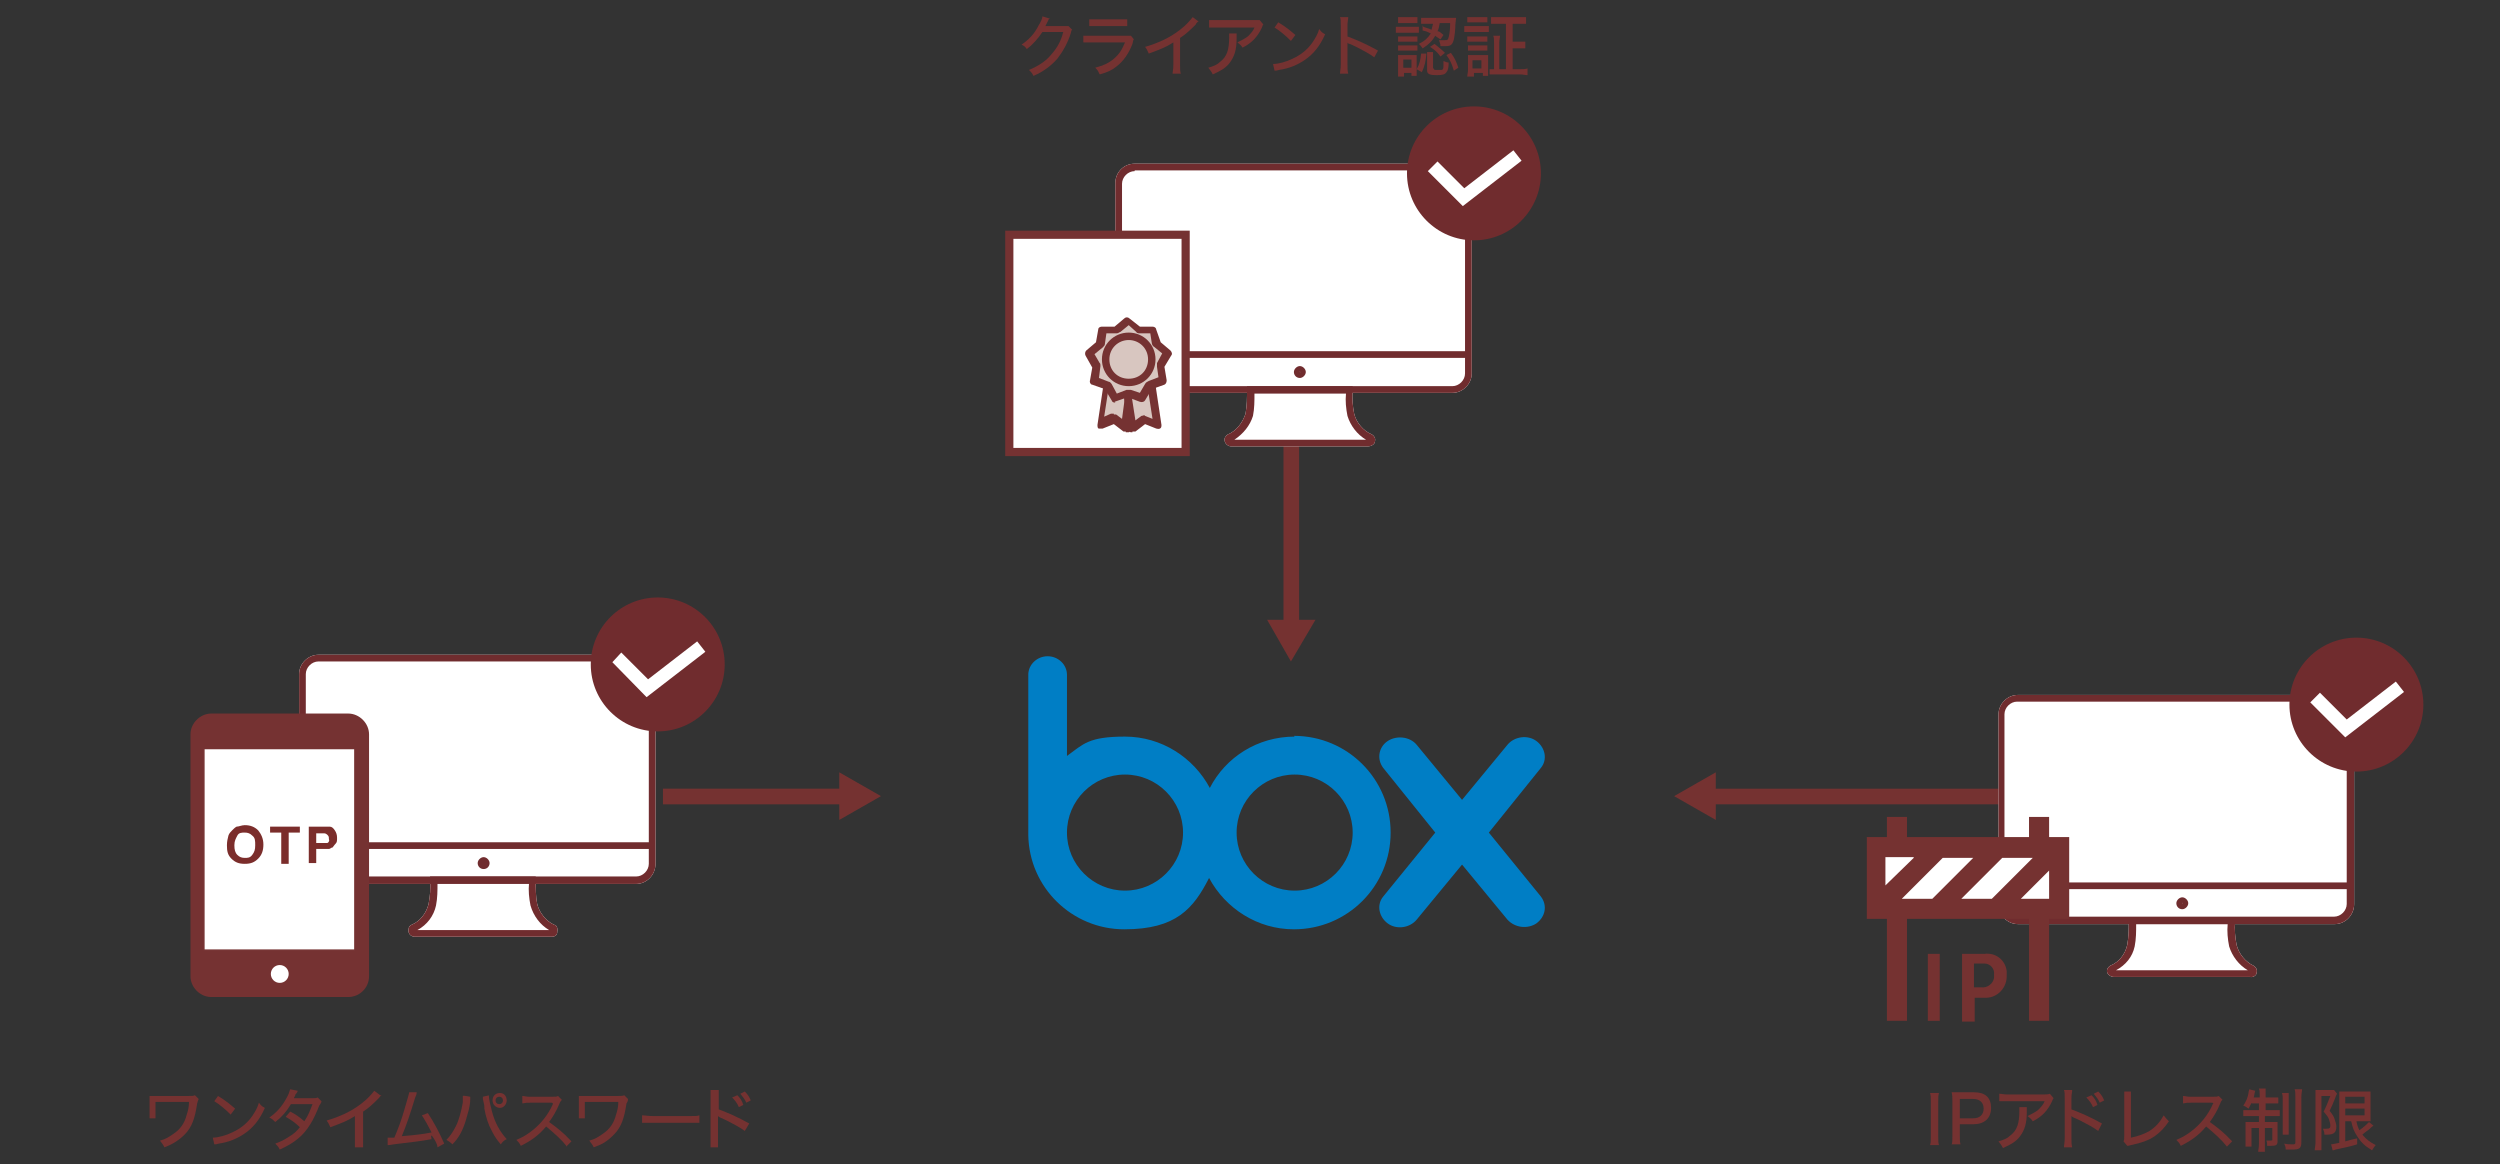 <?xml version="1.0" encoding="UTF-8"?>
<svg id="Layer_1" xmlns="http://www.w3.org/2000/svg" xmlns:xlink="http://www.w3.org/1999/xlink" version="1.1" viewBox="0 0 336 156.5">
  <rect x="0" y="0" width="336" height="156.5" fill="#333333" stroke="none"/>
  <!-- Generator: Adobe Illustrator 29.0.1, SVG Export Plug-In . SVG Version: 2.1.0 Build 192)  -->
  <defs>
    <style>
      .st0 {
        fill: none;
      }

      .st1 {
        fill: #753232;
      }

      .st2 {
        fill: #007ec5;
      }

      .st3 {
        fill: #702c2e;
      }

      .st4 {
        isolation: isolate;
      }

      .st5 {
        clip-path: url(#clippath-1);
      }

      .st6 {
        fill: #fff;
      }

      .st7 {
        fill: #d8c6c0;
      }

      .st8 {
        fill: #7b2d2b;
      }

      .st9 {
        fill: #753231;
      }

      .st10 {
        clip-path: url(#clippath);
      }
    </style>
    <clipPath id="clippath">
      <rect class="st0" x="136.9" y="86.8" width="72" height="39.3"/>
    </clipPath>
    <clipPath id="clippath-1">
      <rect class="st0" x="136.9" y="86.8" width="72" height="39.3"/>
    </clipPath>
  </defs>
  <g id="Layer_2">
    <g id="Layer_1-2">
      <g>
        <g>
          <rect class="st9" x="89.5" y="106.4" width="24.5" height="1.3"/>
          <path class="st9" d="M114.4,108.1h-25.3v-2.1h25.3s0,2.1,0,2.1ZM89.9,107.3h23.7v-.5h-23.7v.5Z"/>
        </g>
        <g>
          <polygon class="st9" points="113.2 109.5 117.6 107 113.2 104.5 113.2 109.5"/>
          <path class="st9" d="M112.8,110.2v-6.4l5.6,3.2-5.6,3.2ZM113.6,105.2v3.6l3.2-1.8-3.2-1.8Z"/>
        </g>
        <g>
          <rect class="st9" x="172.9" y="54.9" width="1.3" height="29.5"/>
          <path class="st9" d="M174.6,84.8h-2.1v-30.3h2.1v30.3ZM173.3,84h.5v-28.7h-.5v28.7Z"/>
        </g>
        <g>
          <polygon class="st9" points="171 83.7 173.5 88.1 176.1 83.7 171 83.7"/>
          <path class="st9" d="M173.5,88.9l-3.2-5.6h6.5l-3.3,5.6ZM171.7,84.1l1.8,3.2,1.9-3.2h-3.7Z"/>
        </g>
        <g>
          <rect class="st9" x="229.4" y="106.4" width="41.2" height="1.3"/>
          <path class="st9" d="M271,108.1h-42v-2.1h42v2.1ZM229.8,107.3h40.4v-.5h-40.4v.5h0Z"/>
        </g>
        <g>
          <polygon class="st9" points="230.2 104.5 225.8 107 230.2 109.5 230.2 104.5"/>
          <path class="st9" d="M230.6,110.2l-5.6-3.2,5.6-3.2v6.4ZM226.6,107l3.2,1.8v-3.6l-3.2,1.8Z"/>
        </g>
      </g>
      <path class="st6" d="M74.1,125.9h-18.3c-.4,0-.8-.2-.9-.7,0-.4,0-.7.4-.9,1.2-.5,2-1.6,2.3-2.8.2-1.1.3-2.1.2-3.2v-.5h14.2v.5c0,1.1,0,2.2.2,3.2.3,1.2,1.2,2.3,2.3,2.8.3,0,.5.5.4.9,0,.5-.3.7-.8.7"/>
      <path class="st6" d="M85.5,118.8h-42.7c-1.4,0-2.6-1.2-2.6-2.6v-25.6c0-1.4,1.2-2.6,2.6-2.6h42.7c1.4,0,2.6,1.2,2.6,2.6h0v25.5c0,1.5-1.2,2.7-2.6,2.7h0"/>
      <path class="st3" d="M65,116.8c-.5,0-.8-.4-.8-.8s.4-.8.8-.8.8.4.8.8-.3.8-.8.8h0M65,115.9s0,0,0,0c0,.2,0,.2,0,0,0,0,0,0,0,0"/>
      <path class="st3" d="M74.1,125.9h-18.3c-.4,0-.8-.2-.9-.7,0-.4,0-.7.4-.9,1.2-.5,2-1.6,2.3-2.8.2-1.1.3-2.1.2-3.2v-.5h14.2v.5c0,1.1,0,2.2.2,3.2.3,1.2,1.2,2.3,2.3,2.8.3,0,.5.5.4.9,0,.5-.3.7-.8.7M56.1,125h17.7c-1.2-.7-2.1-1.9-2.5-3.3-.2-1-.3-2-.2-3h-12.3c0,1,0,2-.2,3-.3,1.4-1.2,2.6-2.5,3.3"/>
      <rect class="st3" x="40.7" y="113.2" width="47" height=".9"/>
      <path class="st3" d="M85.5,118.8h-42.7c-1.4,0-2.6-1.2-2.6-2.6v-25.6c0-1.4,1.2-2.6,2.6-2.6h42.7c1.4,0,2.6,1.2,2.6,2.6h0v25.5c0,1.5-1.2,2.7-2.6,2.7h0M42.8,88.9c-.9,0-1.7.8-1.7,1.7v25.5c0,.9.8,1.7,1.7,1.7h42.7c.9,0,1.7-.8,1.7-1.7v-25.5c0-.9-.8-1.7-1.7-1.7h-42.7Z"/>
      <circle class="st3" cx="88.4" cy="89.3" r="9"/>
      <g>
        <polyline class="st3" points="82.9 88.3 87 92.5 94.2 86.9"/>
        <polygon class="st6" points="86.9 93.7 82.3 89 83.5 87.7 87.1 91.3 93.7 86.2 94.8 87.6 86.9 93.7"/>
      </g>
      <path class="st6" d="M183.8,60h-18.3c-.4,0-.8-.3-.9-.7-.1-.4.1-.7.4-.9,1.2-.5,2-1.6,2.4-2.8.2-1.1.2-2.2.2-3.2v-.5c-.1,0,14.2,0,14.2,0v.5c-.1,1.1,0,2.2.2,3.2.3,1.2,1.2,2.3,2.4,2.8.3.2.5.5.4.9,0,.4-.5.7-1,.7"/>
      <path class="st6" d="M195.2,52.8h-42.7c-1.4,0-2.6-1.2-2.6-2.6v-25.6c0-1.4,1.1-2.6,2.6-2.6h42.7c1.4,0,2.6,1.2,2.6,2.6v25.6c0,1.4-1.2,2.6-2.6,2.6"/>
      <path class="st3" d="M174.7,50.8c-.5,0-.8-.4-.8-.8s.4-.8.8-.8.8.4.8.8-.4.8-.8.8h0M174.7,49.9c0,0,0,0,0,0,0,.2.1.2,0,0,.1,0,0,0,0,0"/>
      <path class="st3" d="M183.8,60h-18.3c-.4,0-.8-.3-.9-.7-.1-.4.1-.7.4-.9,1.2-.5,2-1.6,2.4-2.8.2-1.1.2-2.2.2-3.2v-.5c-.1,0,14.2,0,14.2,0v.5c-.1,1.1,0,2.2.2,3.2.3,1.2,1.2,2.3,2.4,2.8.3.2.5.5.4.9,0,.4-.5.7-1,.7M165.9,59.1h17.7c-1.2-.7-2.1-1.9-2.5-3.2-.2-1-.3-2-.2-3h-12.3c0,1,0,2-.2,3-.4,1.3-1.3,2.4-2.5,3.2"/>
      <rect class="st3" x="150.4" y="47.2" width="47" height=".9"/>
      <path class="st3" d="M195.2,52.8h-42.7c-1.4,0-2.6-1.2-2.6-2.6v-25.6c0-1.4,1.1-2.6,2.6-2.6h42.7c1.4,0,2.6,1.2,2.6,2.6v25.6c0,1.4-1.2,2.6-2.6,2.6M152.5,23c-.9,0-1.7.8-1.7,1.7v25.5c0,.9.8,1.7,1.7,1.7h42.7c.9,0,1.7-.8,1.7-1.7v-25.6c0-.9-.8-1.7-1.7-1.7h-42.7Z"/>
      <circle class="st3" cx="198.1" cy="23.3" r="9"/>
      <g>
        <polyline class="st3" points="192.6 22.4 196.7 26.5 203.9 20.9"/>
        <polygon class="st6" points="196.6 27.7 191.9 23 193.2 21.7 196.8 25.3 203.4 20.2 204.5 21.6 196.6 27.7"/>
      </g>
      <path class="st6" d="M302.4,131.3h-18.3c-.4,0-.8-.3-.9-.6-.1-.4.1-.7.4-.9,1.2-.5,2-1.5,2.3-2.8.2-1.1.2-2.1.2-3.2v-.5h14.3v.5c-.1,1.1,0,2.2.2,3.2.3,1.2,1.2,2.3,2.3,2.8.3.2.5.5.4.9,0,.4-.5.7-.9.6"/>
      <path class="st6" d="M313.8,124.2h-42.6c-1.4,0-2.6-1.2-2.6-2.6h0v-25.6c0-1.4,1.2-2.6,2.6-2.6h42.6c1.4,0,2.6,1.2,2.6,2.6v25.5c0,1.5-1.2,2.7-2.6,2.7h0"/>
      <path class="st3" d="M293.3,122.2c-.5,0-.8-.4-.8-.8s.4-.8.8-.8.8.4.8.8h0c0,.4-.4.8-.8.8M293.3,121.3q0,0,0,0c0,.2.1.2,0,0,.1,0,0,0,0,0"/>
      <path class="st3" d="M302.4,131.3h-18.3c-.4,0-.8-.3-.9-.6-.1-.4.1-.7.4-.9,1.2-.5,2-1.5,2.3-2.8.2-1.1.2-2.1.2-3.2v-.5h14.3v.5c-.1,1.1,0,2.2.2,3.2.3,1.2,1.2,2.3,2.3,2.8.3.2.5.5.4.9,0,.4-.5.7-.9.6M284.4,130.4h17.7c-1.2-.7-2.1-1.9-2.5-3.2-.2-1-.3-2-.2-3h-12.3c0,1,0,2-.2,3-.3,1.4-1.2,2.5-2.5,3.2"/>
      <rect class="st3" x="269" y="118.6" width="47" height=".9"/>
      <path class="st3" d="M313.8,124.2h-42.6c-1.4,0-2.6-1.2-2.6-2.6h0v-25.6c0-1.4,1.2-2.6,2.6-2.6h42.6c1.4,0,2.6,1.2,2.6,2.6v25.5c0,1.5-1.2,2.7-2.6,2.7h0M271.1,94.3c-.9,0-1.7.8-1.7,1.7v25.5c0,.9.8,1.7,1.7,1.7h42.6c.9,0,1.7-.8,1.7-1.7v-25.5c0-.9-.8-1.7-1.7-1.7h-42.6Z"/>
      <circle class="st3" cx="316.7" cy="94.7" r="9"/>
      <g>
        <polyline class="st3" points="311.2 93.7 315.3 97.9 322.5 92.3"/>
        <polygon class="st6" points="315.2 99.1 310.5 94.4 311.8 93.1 315.4 96.7 322 91.6 323.1 93 315.2 99.1"/>
      </g>
      <g>
        <path class="st1" d="M28.4,96.2h18.4c1.4,0,2.5,1.1,2.5,2.5v32.5c0,1.4-1.1,2.5-2.5,2.5h-18.4c-1.4,0-2.5-1.1-2.5-2.5v-32.5c0-1.4,1.1-2.5,2.5-2.5Z"/>
        <path class="st1" d="M46.8,134h-18.4c-1.5,0-2.8-1.3-2.8-2.8v-32.5c0-1.5,1.3-2.8,2.8-2.8h18.4c1.5,0,2.8,1.3,2.8,2.8v32.5c0,1.6-1.3,2.8-2.8,2.8ZM28.4,96.5c-1.2,0-2.2,1-2.2,2.2v32.5c0,1.2,1,2.2,2.2,2.2h18.4c1.2,0,2.2-1,2.2-2.2v-32.5c0-1.2-1-2.2-2.2-2.2h-18.4Z"/>
      </g>
      <g>
        <rect class="st6" x="27.4" y="100.6" width="20.3" height="27.1"/>
        <path class="st1" d="M47.9,127.8h-20.6v-27.3h20.6v27.3ZM27.5,127.6h20.1v-26.9h-20.1v26.9Z"/>
      </g>
      <circle class="st6" cx="37.6" cy="130.9" r="1.2"/>
      <g class="st4">
        <path class="st8" d="M30.5,113.6c0-.5.1-.9.2-1.3.1-.3.3-.5.5-.7s.4-.4.6-.5c.3,0,.7-.2,1.1-.2.7,0,1.3.2,1.8.7.4.5.7,1.1.7,1.9s-.2,1.4-.7,1.9-1,.7-1.8.7-1.3-.2-1.8-.7-.6-1-.6-1.8ZM31.5,113.6c0,.6.1,1,.4,1.3.3.3.6.4,1,.4s.7,0,1-.4.4-.7.4-1.3,0-1-.4-1.3c-.3-.3-.6-.4-1-.4s-.8,0-1,.4-.4.7-.4,1.3Z"/>
        <path class="st8" d="M37.8,116.1v-4.2h-1.5v-.8h4v.8h-1.5v4.2h-1Z"/>
      </g>
      <g class="st4">
        <path class="st8" d="M41.5,116.1v-5h1.6c.6,0,1,0,1.2,0,.3,0,.5.2.7.5s.3.6.3,1,0,.6-.2.8-.3.4-.4.5c-.2,0-.3.2-.5.2s-.6,0-1,0h-.7v1.9h-1ZM42.5,111.9v1.4h.6c.4,0,.7,0,.8,0s.2,0,.3-.2,0-.2,0-.4,0-.3-.2-.5c0,0-.2-.2-.4-.2h-.7s-.5,0-.5,0Z"/>
      </g>
      <g>
        <rect class="st6" x="135.6" y="31.5" width="23.7" height="29.2"/>
        <path class="st1" d="M159.9,61.3h-24.8v-30.3h24.8v30.3ZM136.2,60.2h22.6v-28.1h-22.6v28.1Z"/>
      </g>
      <g>
        <polygon class="st7" points="148.8 51.1 152.1 51.5 151.3 57.5 149.7 56.3 147.9 57 148.8 51.1"/>
        <path class="st1" d="M151.3,58c-.1,0-.2,0-.3,0l-1.3-1-1.5.6c-.2,0-.4,0-.5,0-.2,0-.2-.3-.2-.5l.9-6c0-.3.3-.5.6-.5l3.3.5c.1,0,.3,0,.4.2.1,0,.1.3.1.4l-.8,6c0,.2-.2.4-.3.4-.3,0-.4,0-.4,0ZM149.7,55.7c.1,0,.2,0,.3,0l.8.6.6-4.5-2.3-.3-.7,4.5.9-.4c.2,0,.3,0,.4,0Z"/>
      </g>
      <g>
        <polygon class="st7" points="151.3 51.5 154.6 51 155.6 57 153.7 56.3 152.2 57.5 151.3 51.5"/>
        <path class="st1" d="M152.2,58.1h-.2c-.2,0-.3-.2-.3-.4l-.9-6c0-.3.2-.6.5-.6l3.3-.5c.3,0,.6.2.6.5l.9,6c0,.2,0,.4-.2.5s-.4,0-.5,0l-1.5-.6-1.3,1c-.2,0-.3,0-.4,0ZM151.9,52l.7,4.5.8-.6c.2,0,.4-.2.5,0l1,.4-.7-4.5-2.3.3Z"/>
      </g>
      <g>
        <path class="st7" d="M147.4,49.1l-.9-1.6,1.4-1.2h.1c0,0,.3-1.9.3-1.9h1.9q.1,0,.1,0l1.4-1.2,1.4,1.2h.1c0,0,1.9,0,1.9,0l.3,1.8q0,0,.1,0l1.4,1.2-.9,1.6v.2l.3,1.8-1.4.5h-.3c-.1,0-.1.2-.1.2l-.9,1.6-1.6-.6h-.5c0,0-1.6.7-1.6.7l-.9-1.7h-.1c0,0-.4-.2-.4-.2l-1.4-.5.3-1.8q0,0,0-.2Z"/>
        <path class="st1" d="M149.9,54.1c-.2,0-.4,0-.5-.3l-.9-1.5-1.7-.6c-.2,0-.4-.3-.3-.6l.3-1.7-.9-1.6c-.1-.2-.1-.5.1-.7l1.3-1.1.3-1.7c0-.3.3-.4.5-.4h1.7l1.3-1.1c.2-.2.5-.2.7,0l1.4,1.1h1.7c.3,0,.5.2.5.4l.6,1.7,1.3,1.1c.2.2.3.5.1.7l-.9,1.5.3,1.8c0,.3-.1.5-.3.6l-1.7.6-.9,1.5c-.1.2-.4.3-.7.2l-1.6-.6h-.1l-1.7.6q.2.1,0,.1ZM151.6,53.4h0ZM147.7,50.8l1.3.5c.2,0,.3.2.4.3l.7,1.3,1.3-.5c.1,0,.3,0,.4,0h.2l1.2.4.7-1.2c.1-.2.3-.3.5-.4l1.3-.5-.2-1.4v-.5l.7-1.3-1.1-.9c-.1,0-.3-.3-.3-.5l-.2-1.3h-1.4c-.2,0-.4,0-.5-.2l-1-.9-1.1.9c-.1,0-.3.2-.5.2h-1.4l-.2,1.4c0,.2-.1.3-.3.5l-1.1.9.7,1.2c.1,0,.1.3.1.4h0c0,0-.2,1.6-.2,1.6ZM148.7,52.3h0ZM154.8,52.3h0ZM146.9,49.4h0ZM156.6,49.1h0c0,.1,0,0,0,0ZM147.4,46.1h0ZM156,46.1h0ZM155.9,45.9h0ZM147.5,45.9h0ZM150,43.9q-.1,0,0,0h0ZM153.5,43.9h0ZM153.3,43.8h0ZM150.1,43.8h0Z"/>
      </g>
      <g>
        <circle class="st7" cx="151.7" cy="48.3" r="3.1"/>
        <path class="st1" d="M151.7,51.9c-2,0-3.6-1.6-3.6-3.6s1.6-3.6,3.6-3.6,3.6,1.6,3.6,3.6-1.6,3.6-3.6,3.6ZM151.7,45.7c-1.4,0-2.6,1.1-2.6,2.6s1.1,2.6,2.6,2.6,2.6-1.1,2.6-2.6-1.2-2.6-2.6-2.6Z"/>
      </g>
      <rect class="st6" x="252.1" y="113.3" width="24.6" height="9.2"/>
      <path class="st9" d="M278.1,112.5h-2.7v-2.7h-2.7v2.7h-16.4v-2.7h-2.7v2.7h-2.7v11h2.7v13.7h2.7v-13.7h16.4v13.7h2.7v-13.7h2.7v-11ZM269.1,115.3h4.1l-5.5,5.5h-4.1l5.5-5.5ZM259.7,120.8h-4.1l5.5-5.5h4.1l-5.5,5.5ZM257.2,115.3l-3.8,3.7v-3.8h3.8ZM271.6,120.8l3.8-3.8v3.8h-3.8Z"/>
      <path class="st9" d="M259.1,137.2v-9h1.6v9h-1.6Z"/>
      <path class="st9" d="M263.7,137.2v-9h3c1.5-.2,2.8.8,3,2.3v.5c.1,1.7-1.2,3.1-2.8,3.1h-1.5v3.2h-1.7ZM265.3,129.5v3.2h1c.8.1,1.6-.5,1.7-1.3v-.4c.1-.8-.5-1.5-1.3-1.5h-1.4Z"/>
      <g class="st4">
        <path class="st9" d="M20.1,150.4v-3.1h5.2c.5,0,.7,0,.9-.1l.5.5c-.1.2-.1.3-.2.6-.3,2-.7,3.2-1.7,4.2-.7.7-1.6,1.3-2.7,1.7-.2-.4-.3-.5-.6-.9.8-.2,1.2-.5,1.8-.9.9-.6,1.5-1.4,1.8-2.6.2-.6.3-1.1.3-1.7h-4.5v2.2h-.8Z"/>
      </g>
      <g class="st4">
        <path class="st9" d="M28.6,152.9c.7,0,1.8-.3,2.6-.7,1.1-.5,2-1.2,2.7-2.2.4-.6.7-1.1.9-1.8.3.4.4.5.8.7-.7,1.6-1.6,2.7-2.8,3.5-.9.6-2,1.1-3.4,1.3-.3.1-.4.1-.6.1l-.2-.9ZM29.3,147.3c1,.6,1.6,1.1,2.3,1.7l-.6.8c-.7-.7-1.4-1.3-2.2-1.8l.5-.7Z"/>
      </g>
      <g class="st4">
        <path class="st9" d="M40,146.6q0,.2-.3.5c0,.2-.2.4-.2.5h2.5c.3,0,.5,0,.7-.1l.5.5c0,.1,0,.2-.3.6-.3.8-.8,1.9-1.2,2.5-.9,1.5-2.1,2.5-4.1,3.4-.2-.4-.3-.5-.6-.8.8-.3,1.2-.5,1.8-.9.7-.4,1.1-.8,1.5-1.3-.6-.6-1.2-1-1.9-1.4l.6-.7c.8.4,1.2.7,1.9,1.3.5-.7.8-1.5,1.1-2.3h-2.9c-.6,1-1.2,1.7-2.1,2.4-.3-.3-.4-.4-.8-.6,1-.7,1.7-1.5,2.3-2.6.3-.5.4-.9.5-1.2l1,.2Z"/>
      </g>
      <g class="st4">
        <path class="st9" d="M51.3,147.2q-.2.1-.4.4c-.6.6-1.3,1.3-2.1,1.8v3.6c0,.6,0,.9,0,1.2h-1.1c0-.3,0-.5,0-1.2v-3c-1.1.7-1.7.9-3.3,1.5-.2-.4-.2-.5-.5-.9,1.7-.5,3.3-1.2,4.7-2.3.8-.6,1.4-1.3,1.7-1.7l.8.6Z"/>
      </g>
      <g class="st4">
        <path class="st9" d="M56,146.9q0,.2-.2.6c-.6,2-1.2,3.8-1.8,5.2,1.4-.1,3.1-.3,4-.5-.4-.8-.9-1.7-1.3-2.3l.8-.3c.8,1.2,1.6,2.7,2.2,4.1l-.9.5q0-.4-.5-1.2t-.3.1c-1,.2-2.5.4-5.1.7-.5.1-.6.1-.8.1v-1h.9c.5-1.2.9-2.2,1.3-3.6.4-1.4.6-2,.7-2.5h1Z"/>
        <path class="st9" d="M63.2,147.4c0,.1,0,.2,0,.3,0,1.1-.4,2.1-.6,2.9-.4,1.3-.9,2.3-1.8,3.2-.4-.4-.5-.4-.8-.6.5-.5.9-1.1,1.3-1.9.4-.8.7-2,.9-3.1,0-.4,0-.7,0-.9h0c0-.1,1,.1,1,.1ZM65.7,147.2c0,.5.2,1.3.4,2.1.4,1.6,1.1,2.8,2,3.8-.4.2-.5.3-.8.7-.5-.6-.8-1-1.2-1.8-.5-.9-.8-1.9-1-3,0-.4,0-.5-.2-1.3,0-.1,0-.2,0-.3l.9-.2ZM68.1,147.9c0,.5-.4,1-.9,1s-1-.4-1-1,.4-1,1-1,.9.5.9,1ZM66.6,147.9c0,.3.2.5.5.5s.5-.2.5-.5-.2-.5-.5-.5-.5.2-.5.5Z"/>
      </g>
      <g class="st4">
        <path class="st9" d="M76.2,154.1c-.7-.9-1.7-1.8-2.8-2.7-1,1.2-2,1.9-3.4,2.6-.2-.4-.3-.5-.6-.8.7-.3,1.1-.5,1.8-1,1.4-1,2.5-2.4,3.1-3.8q0-.1,0-.1h0c0-.1-.2-.1-.3-.1h-2.6c-.6,0-.7,0-1.2.1v-1c.3,0,.5.1.9.1h3.2c.4,0,.5,0,.7-.1l.5.5c0,.1-.2.2-.3.5-.4,1-.9,1.8-1.4,2.5,1.1.8,1.9,1.4,3,2.6l-.7.7Z"/>
      </g>
      <g class="st4">
        <path class="st9" d="M77.8,150.4v-3.1h5.2c.5,0,.7,0,.9-.1l.5.5c0,.2,0,.3-.2.6-.3,2-.7,3.2-1.7,4.2s-1.6,1.3-2.7,1.7c-.2-.4-.3-.5-.6-.9.8-.2,1.2-.5,1.8-.9.9-.6,1.5-1.4,1.8-2.6.2-.6.3-1.1.3-1.7h-4.5v2.2h-.8Z"/>
      </g>
      <g class="st4">
        <path class="st9" d="M86.4,149.9c.3,0,.7.1,1.4.1h4.9c.8,0,1,0,1.3-.1v1h-7.7v-1h0Z"/>
      </g>
      <g class="st4">
        <path class="st9" d="M95.5,154.2c0-.4,0-.6,0-1.2v-5.4c0-.6,0-.8,0-1.1h1.1c0,.3,0,.6,0,1.1v1.5c1.3.5,2.5,1,4.1,1.9l-.6,1c-.4-.3-.6-.4-1.1-.7-.7-.4-1.7-.9-2.2-1.1q-.2-.1-.3-.2v3c0,.5,0,.8,0,1.2h-1ZM99.1,147.2c.4.4.6.7.8,1.3l-.6.3c-.2-.5-.5-.9-.9-1.3l.7-.3ZM100.1,146.7c.4.4.6.7.8,1.2l-.6.3c-.2-.5-.5-.8-.8-1.2l.6-.3Z"/>
      </g>
      <g class="st4">
        <path class="st9" d="M260.6,146.9c-.1.3-.1.6-.1,1.1v4.8c0,.5,0,.8.1,1.1h-1.2c.1-.3.1-.6.1-1.1v-4.8c0-.5,0-.8-.1-1.1h1.2Z"/>
      </g>
      <g class="st4">
        <path class="st9" d="M262.3,153.9c.1-.4.1-.6.1-1.1v-4.9c0-.4,0-.7-.1-1.1h3c1.5,0,2.3.7,2.3,2.1s-.9,2.2-2.4,2.2h-1.8v1.6c0,.5,0,.8.1,1.1h-1.2ZM265.2,150.3c.9,0,1.4-.5,1.4-1.3s-.5-1.3-1.4-1.3h-1.8v2.6h1.8Z"/>
      </g>
      <g class="st4">
        <path class="st9" d="M272.4,148.8v.7c0,1.5-.3,2.4-.9,3.2-.5.7-1.2,1.1-2.3,1.6-.2-.4-.3-.5-.6-.9.7-.2,1.2-.4,1.6-.8.9-.7,1.2-1.6,1.2-3.3v-.5h1ZM276,147.6c-.1.1-.1.2-.2.4-.6,1.3-1.4,2.1-2.6,2.7-.2-.3-.3-.4-.7-.7.6-.3,1-.5,1.4-.8.4-.4.7-.7.9-1.2h-6.1v-1c.3,0,.6.1,1.2.1h4.8q.6,0,.8-.1l.5.6Z"/>
      </g>
      <g class="st4">
        <path class="st9" d="M277.4,154.2c0-.4.1-.6.1-1.2v-5.4c0-.6,0-.8-.1-1.1h1.1c0,.3-.1.6-.1,1.1v1.5c1.3.5,2.5,1,4.1,1.9l-.5,1c-.4-.3-.6-.4-1.1-.7-.7-.4-1.7-.9-2.2-1.1q-.2-.1-.3-.2v3c0,.5,0,.8.1,1.2h-1.1ZM281.1,147.2c.4.4.6.7.8,1.3l-.6.3c-.2-.5-.5-.9-.9-1.3l.7-.3ZM282,146.7c.4.4.6.7.8,1.2l-.6.3c-.2-.5-.5-.8-.8-1.2l.6-.3Z"/>
      </g>
      <g class="st4">
        <path class="st9" d="M286.4,146.8v6.1c1-.2,1.8-.5,2.5-.9.9-.6,1.4-1.2,1.9-2.1.3.4.4.5.7.8-.6.9-1.2,1.5-1.9,2-.9.6-1.8.9-3.2,1.2-.3.1-.4.1-.5.1l-.5-.6c.1-.2.1-.3.1-.8v-5.9h.9Z"/>
      </g>
      <g class="st4">
        <path class="st9" d="M299.3,154.1c-.7-.9-1.7-1.8-2.8-2.7-1,1.2-2,1.9-3.4,2.6-.2-.4-.3-.5-.6-.8.7-.3,1.1-.5,1.8-1,1.4-1,2.5-2.4,3.1-3.8q0-.1.1-.1h0c-.1-.1-.2-.1-.3-.1h-2.6c-.6,0-.7,0-1.2.1v-1c.3,0,.5.1.9.1h3.2c.4,0,.5,0,.7-.1l.5.5c-.1.1-.2.2-.3.5-.4,1-.9,1.8-1.4,2.5,1.1.8,1.9,1.4,3,2.6l-.7.7Z"/>
      </g>
      <g class="st4">
        <path class="st9" d="M302.6,148.2c-.1.3-.2.4-.4.8-.3-.2-.4-.3-.7-.4.4-.6.6-1.1.7-1.7,0-.2.1-.4.1-.5l.8.2c0,.1-.1.3-.1.4,0,.2-.1.4-.1.5h.8v-.3c0-.4,0-.6-.1-.9h.9v1.2h1.7v.8h-1.7v.9h1.9v.8h-2v.8h1.7v2.6c0,.5-.2.6-.9.6h-.5c0-.3,0-.5-.1-.7h.5q.3,0,.3-.1v-1.6h-1v3.2h-.9c0-.3.1-.5.1-1v-2.2h-1v2.5h-.8v-3.3h1.8v-.8h-2.1v-.8h2.1v-.9h-1,0ZM307.6,146.9v5.6h-.8v-4.6c0-.5,0-.7-.1-1h.9ZM309.4,146.4c0,.3-.1.5-.1,1.1v6c0,.8-.2,1-1.2,1h-.9c0-.4-.1-.5-.2-.8.4.1.8.1,1.1.1s.4,0,.4-.3v-6c0-.5,0-.8-.1-1.1h1Z"/>
        <path class="st9" d="M311.2,147.3v-.8h2.5l.4.5q-.1.1-.3.7c-.2.5-.4,1-.7,1.6.4.5.6.8.7,1.2.1.3.2.6.2.9,0,.8-.3,1.1-1.3,1.1h-.3c0-.4-.1-.5-.2-.8h.5c.4,0,.5-.1.5-.4s-.1-.6-.2-.9c-.1-.3-.3-.5-.7-1,.4-.8.5-1.1.9-2.1h-1.2v7.3h-.9c0-.3.1-.6.1-1v-6.3ZM315.2,150.6v2.8c.7-.2,1.1-.3,1.6-.4v.8c-1,.3-1.5.4-2.9.7-.2.1-.3.1-.4.1l-.2-.8c.2,0,.5-.1,1.1-.2v-6.9h4.2v4h-1.9c.1.5.2.8.4,1.2.6-.4,1.1-.9,1.3-1.1l.6.5s-.1,0-.5.4c-.2.2-.7.5-1,.8.5.6,1,1,1.8,1.4-.2.2-.3.4-.5.7-1-.6-1.5-1.1-2-1.9-.4-.6-.6-1.1-.8-2h-.8ZM315.2,148.3h2.6v-.9h-2.6v.9ZM315.2,149.9h2.6v-.9h-2.6v.9Z"/>
      </g>
      <g class="st4">
        <path class="st9" d="M141.1,2.4q-.1,0-.2.3c-.2.4-.3.6-.4.8h2.5c.3,0,.4,0,.6,0l.5.5q-.1,0-.2.5c-.4,1.3-1.1,2.5-1.8,3.4-.8.9-1.8,1.7-3.2,2.3-.2-.4-.3-.5-.6-.8,1.4-.6,2.3-1.2,3.1-2.2.7-.8,1.2-1.7,1.5-2.9h-2.8c-.6.9-1.3,1.7-2.1,2.3-.2-.3-.3-.4-.7-.6,1-.7,1.7-1.4,2.3-2.6.3-.5.5-.9.5-1.2l1,.3Z"/>
      </g>
      <g class="st4">
        <path class="st9" d="M145.7,4.8c.4,0,.7,0,1.2,0h4.3c.5,0,.6,0,.8,0l.4.5c-.1,0-.1.2-.2.6-.5,1.3-1.2,2.3-2.1,3-.6.5-1.2.8-2.3,1.1-.2-.4-.2-.5-.6-.9,1.1-.3,1.8-.6,2.5-1.2s1.1-1.2,1.5-2.2h-5.6v-.9h.1ZM146.4,2.6c.4,0,.5,0,1.1,0h2.9c.5,0,.7,0,1.1,0v.9h-5.1v-.9Z"/>
      </g>
      <g class="st4">
        <path class="st9" d="M161.1,2.9q-.2,0-.4.4c-.6.6-1.3,1.3-2.1,1.8v3.6c0,.6,0,.9.1,1.2h-1.1c0-.3.1-.5.1-1.2v-3c-1.1.7-1.7.9-3.3,1.5-.2-.4-.2-.5-.5-.9,1.7-.5,3.3-1.2,4.7-2.3.8-.6,1.4-1.3,1.7-1.7l.8.6Z"/>
      </g>
      <g class="st4">
        <path class="st9" d="M166.2,4.5v.7c0,1.5-.3,2.4-.9,3.2-.5.7-1.2,1.1-2.3,1.6-.2-.4-.3-.5-.6-.9.7-.2,1.2-.4,1.6-.8.9-.7,1.2-1.6,1.2-3.3v-.5h1ZM169.8,3.3c-.1,0-.1.2-.2.4-.6,1.3-1.4,2.1-2.6,2.7-.2-.3-.3-.4-.7-.7.6-.3,1-.5,1.4-.8.4-.4.7-.7.9-1.2h-6.1v-1c.3,0,.6,0,1.2,0h4.8q.6,0,.8,0l.5.6Z"/>
      </g>
      <g class="st4">
        <path class="st9" d="M171.1,8.6c.7,0,1.8-.3,2.6-.7,1.1-.5,2-1.2,2.7-2.2.4-.6.7-1.1.9-1.8.3.4.4.5.8.7-.7,1.6-1.6,2.7-2.8,3.5-.9.6-2,1.1-3.4,1.3-.3.1-.4.1-.6.1l-.2-.9ZM171.8,3c1,.6,1.6,1.1,2.3,1.7l-.6.8c-.7-.7-1.4-1.3-2.2-1.8l.5-.7Z"/>
      </g>
      <g class="st4">
        <path class="st9" d="M180.1,9.9c0-.4.1-.6.1-1.2V3.4c0-.6,0-.8-.1-1.1h1.1c0,.3-.1.6-.1,1.1v1.5c1.3.5,2.5,1,4.1,1.9l-.5.9c-.4-.3-.6-.4-1.1-.7-.7-.4-1.7-.9-2.2-1.1q-.2,0-.3-.2v3c0,.5,0,.8.1,1.2,0,0-1.1,0-1.1,0Z"/>
      </g>
      <g class="st4">
        <path class="st9" d="M187.6,3.6h3.1v.8h-3.1v-.8ZM187.9,2.3h2.6v.8h-2.6v-.8ZM187.9,10.3v-2.9h2.5v2.8h-.7v-.4h-1v.5h-.8ZM187.9,4.9h2.6v.7h-2.6v-.7ZM187.9,6.1h2.6v.7h-2.6v-.7ZM188.6,9.1h1.1v-1.1h-1.1v1.1ZM191.7,7.3c-.1,1-.2,1.5-.6,2.4l-.7-.4c.4-.7.5-1.2.6-2.1h.7ZM191.3,3.6c.5.2.7.2,1.1.4.1-.3.1-.5.2-.8h-1.6v-.8c.2,0,.6,0,1,0h3.7q0,0-.1.9c0,.7-.1,1.5-.2,2-.2.7-.4.9-1.1.9h-.7c0-.3-.1-.5-.2-.8.2,0,.5,0,.8,0s.4,0,.5-.4c.1-.4.2-1,.2-1.9h-1.4c-.1.5-.1.7-.3,1.1.3,0,.4.2.8.5l-.4.6c-.4-.3-.5-.3-.7-.5-.4.7-.9,1.2-1.7,1.7-.2-.3-.3-.4-.5-.6.8-.4,1.2-.8,1.6-1.4-.4-.2-.6-.3-1.1-.4v-.7ZM192.7,9.2c0,.2.1.2.4.2h.6c.2,0,.3-.1.3-.5v-.7c.3.1.4.2.7.2,0,.7-.1,1.1-.3,1.3-.2.3-.5.4-1.3.4s-1.3-.1-1.3-.6v-2.5h.8v2.2h.1ZM192.8,5.9c.6.5.9.7,1.4,1.2l-.6.5c-.4-.6-.8-.9-1.4-1.3l.6-.4ZM195,7.1c.5.7.7,1.1,1,2l-.6.4c-.3-1-.5-1.4-1-2.1l.6-.3Z"/>
        <path class="st9" d="M196.9,3.5h3.2v.8h-3.3v-.8h0ZM197.2,10.3c0-.3.1-.5.1-.9v-2h2.7v2.8h-.7v-.4h-1.2v.5h-.9ZM197.2,2.3h2.7v.7h-2.7v-.7ZM197.2,4.9h2.7v.7h-2.7v-.7ZM197.2,6.1h2.7v.7h-2.6v-.7h-.1ZM197.9,9.2h1.2v-1.1h-1.2v1.1ZM202.5,3.2h-1.1c-.4,0-.7,0-1,0v-.9c.3,0,.6,0,1,0h2.7c.4,0,.7,0,1,0v.9c-.3,0-.6,0-1,0h-.8v2.4h.8c.4,0,.6,0,.9,0v.9c-.3,0-.5,0-.9,0h-.8v2.8h1c.4,0,.7,0,1-.1v.9c-.3,0-.6-.1-1-.1h-4.1v-.7h.6v-3.5c0-.4,0-.7-.1-1h.9c0,.3-.1.5-.1,1v3.5h.9V3.2h.1Z"/>
      </g>
    </g>
  </g>
  <g id="_アートワーク_41" data-name="アートワーク_41">
    <g class="st10">
      <g class="st5">
        <path class="st2" d="M174,99c-5,0-9.3,2.8-11.4,6.9-2.2-4.1-6.5-6.9-11.4-6.9s-5.6,1-7.8,2.6v-10.9c0-1.4-1.2-2.5-2.6-2.5s-2.6,1.1-2.6,2.5v21.5h0c.1,7.1,5.9,12.7,12.9,12.7s9.3-2.8,11.4-6.9c2.2,4.1,6.5,6.9,11.4,6.9,7.2,0,13-5.8,13-13s-5.8-13-13-13M151.2,119.7c-4.3,0-7.8-3.5-7.8-7.8s3.5-7.8,7.8-7.8,7.8,3.5,7.8,7.8-3.5,7.8-7.8,7.8M174,119.7c-4.3,0-7.8-3.5-7.8-7.8s3.5-7.8,7.8-7.8,7.8,3.5,7.8,7.8-3.5,7.8-7.8,7.8"/>
        <path class="st2" d="M207.1,120.5l-7-8.6,7-8.7c.9-1.1.6-2.7-.6-3.6-1.2-.9-3-.6-3.9.5h0s-6.1,7.4-6.1,7.4l-6.1-7.4h0c-.9-1.1-2.7-1.3-3.9-.5-1.2.8-1.5,2.4-.6,3.6h0l7,8.7-7,8.6h0c-.9,1.1-.6,2.7.6,3.6,1.2.9,3,.6,3.9-.5l6.1-7.4,6.1,7.4c1,1.1,2.7,1.3,3.9.5,1.2-.9,1.5-2.4.6-3.6"/>
      </g>
    </g>
  </g>
</svg>